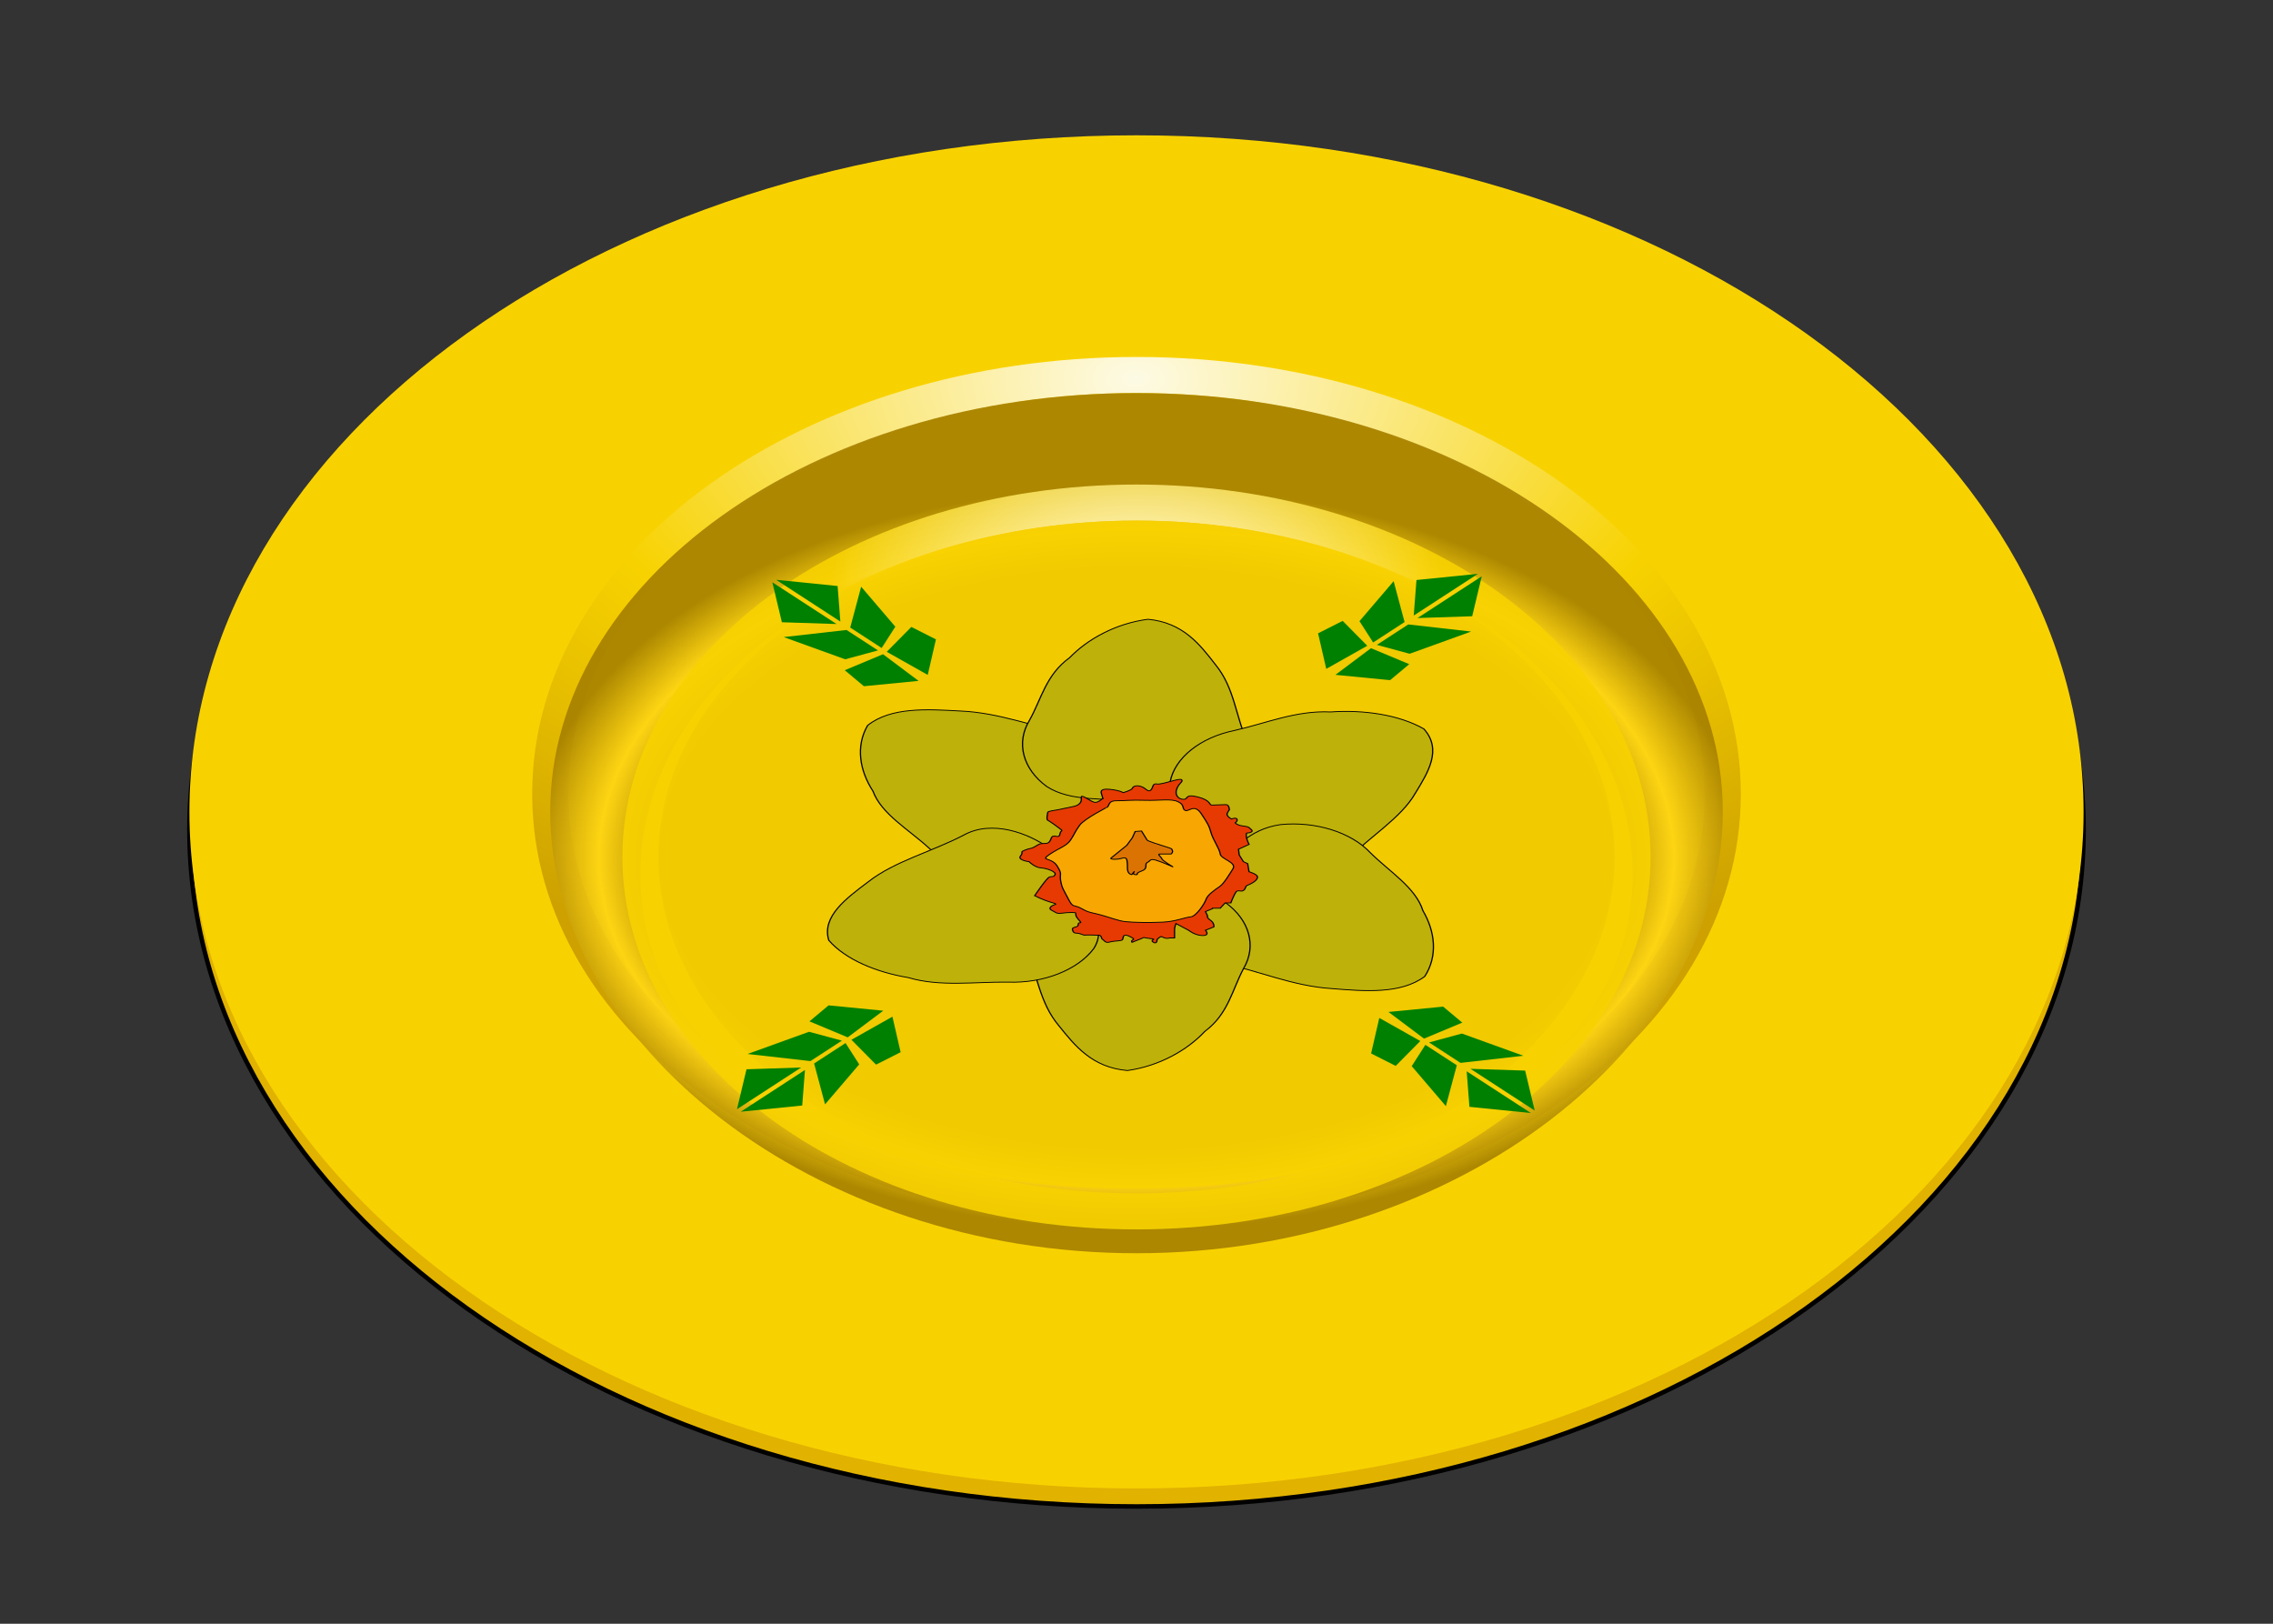 <?xml version="1.0" encoding="UTF-8"?>
<svg version="1.1" viewBox="0 0 504 360" xmlns="http://www.w3.org/2000/svg" xmlns:xlink="http://www.w3.org/1999/xlink">
<rect x="0" y="0" width="504" height="360" fill="#333333" stroke="none"/>
<defs>
<radialGradient id="a" cx="320" cy="382.38" r="210.5" gradientTransform="matrix(-1.093 4.8709e-8 -2.9649e-8 -.665 669.64 702.13)" gradientUnits="userSpaceOnUse">
<stop stop-color="#fff" offset="0"/>
<stop stop-color="#f8d200" offset=".565"/>
<stop stop-color="#f8d200" offset="1"/>
</radialGradient>
<radialGradient id="d" cx="320" cy="382.38" r="210.5" gradientTransform="matrix(-.572 2.5514e-8 -1.553e-8 -.348 503.14 645.57)" gradientUnits="userSpaceOnUse" xlink:href="#a"/>
<radialGradient id="c" cx="320" cy="574.58" r="210.5" gradientTransform="matrix(.855 4.0545e-8 -2.4777e-8 .523 46.364 272.1)" gradientUnits="userSpaceOnUse">
<stop stop-color="#a57f00" offset="0"/>
<stop stop-color="#a57f00" offset=".583"/>
<stop stop-color="#ffd515" offset=".662"/>
<stop stop-color="#a57f00" offset=".748"/>
<stop stop-color="#a57f00" offset="1"/>
</radialGradient>
<radialGradient id="b" cx="320" cy="354.5" r="210.5" gradientTransform="matrix(-1.093 4.8709e-8 -2.9649e-8 -.665 669.64 702.13)" gradientUnits="userSpaceOnUse">
<stop stop-color="#fff" offset="0"/>
<stop stop-color="#f8d200" offset=".565"/>
<stop stop-color="#ca9c00" offset="1"/>
</radialGradient>
<linearGradient id="e" x1="110" x2="119.88" y1="562.36" y2="561.35" gradientUnits="userSpaceOnUse" xlink:href="#a"/>
</defs>
<g transform="translate(-68 -382.36)">
<path d="m530 566.36c0 82.843-94.02 150-210 150s-210-67.157-210-150 94.02-150 210-150 210 67.157 210 150z" color="#000000" fill="#e1b200" stroke="#000" stroke-linecap="round"/>
<path d="m530 562.36c0 82.843-94.02 150-210 150s-210-67.157-210-150 94.02-150 210-150 210 67.157 210 150z" color="#000000" fill="url(#e)"/>
<path d="m450 558.36c0 51.284-58.203 91.429-130 91.429s-130-40.145-130-91.429 58.203-92.857 130-92.857 130 41.574 130 92.857z" color="#000000" fill="none" opacity=".9" stroke="url(#b)" stroke-linecap="round" stroke-width="8"/>
<path d="m450 562.36c0 51.284-58.203 97.859-130 97.859s-130-46.574-130-97.859c0-51.284 58.203-92.858 130-92.858s130 41.574 130 92.858z" color="#000000" fill="url(#c)" opacity=".9"/>
<path d="m430 572.36c0 43.394-49.249 78.572-110 78.572s-110-35.178-110-78.572 49.249-78.572 110-78.572 110 35.178 110 78.572z" color="#000000" fill="none" opacity=".9" stroke="url(#d)" stroke-linecap="round" stroke-width="8"/>
<path d="m430 576.36c0 43.392-49.961 69.572-110.71 69.572-60.751 0-109.29-26.18-109.29-69.572 0-43.394 49.249-78.572 110-78.572s110 35.178 110 78.572z" color="#000000" fill="#f8d200" opacity=".9"/>
<g transform="matrix(.3 .195 -.3 .195 503.11 477.76)" fill="#008000">
<g transform="translate(.577 -235.19)">
<path d="m-94.954 573.55v-23.234l27.274-19.193-10.102 35.355z"/>
<path d="m-97.68 573.55v-23.234l-27.274-19.193 10.102 35.355z"/>
<path d="m-97.985 543.25-19.195-21.22 19.195-26.26z"/>
<path d="m-95.178 543.25 19.193-21.22-19.193-26.26z"/>
<path d="m-97.985 577.59-23.234-5.051-2.02 16.162 23.234 17.173z"/>
<path d="m-95.239 577.59 23.234-5.051 2.02 16.162-23.234 17.173z"/>
</g>
<g transform="matrix(0,1,-1,0,724.48,642.74)">
<path d="m-94.954 573.55v-23.234l27.274-19.193-10.102 35.355z"/>
<path d="m-97.68 573.55v-23.234l-27.274-19.193 10.102 35.355z"/>
<path d="m-97.985 543.25-19.195-21.22 19.195-26.26z"/>
<path d="m-95.178 543.25 19.193-21.22-19.193-26.26z"/>
<path d="m-97.985 577.59-23.234-5.051-2.02 16.162 23.234 17.173z"/>
<path d="m-95.239 577.59 23.234-5.051 2.02 16.162-23.234 17.173z"/>
</g>
<g transform="matrix(-1,0,0,-1,-162.04,1334.6)">
<path d="m-94.954 573.55v-23.234l27.274-19.193-10.102 35.355z"/>
<path d="m-97.68 573.55v-23.234l-27.274-19.193 10.102 35.355z"/>
<path d="m-97.985 543.25-19.195-21.22 19.195-26.26z"/>
<path d="m-95.178 543.25 19.193-21.22-19.193-26.26z"/>
<path d="m-97.985 577.59-23.234-5.051-2.02 16.162 23.234 17.173z"/>
<path d="m-95.239 577.59 23.234-5.051 2.02 16.162-23.234 17.173z"/>
</g>
<g transform="matrix(0,-1,1,0,-849.14,428.18)">
<path d="m-94.954 573.55v-23.234l27.274-19.193-10.102 35.355z"/>
<path d="m-97.68 573.55v-23.234l-27.274-19.193 10.102 35.355z"/>
<path d="m-97.985 543.25-19.195-21.22 19.195-26.26z"/>
<path d="m-95.178 543.25 19.193-21.22-19.193-26.26z"/>
<path d="m-97.985 577.59-23.234-5.051-2.02 16.162 23.234 17.173z"/>
<path d="m-95.239 577.59 23.234-5.051 2.02 16.162-23.234 17.173z"/>
</g>
</g>
<g transform="matrix(.277 0 0 .189 210.76 514.35)" fill-rule="evenodd" stroke="#000">
<path d="m372.5 226.38c3.885-24.409-1.435-57.045-29.601-63.687-30.247-7.975-58.177-25.17-89.817-27.011-26.241-2.103-55.397-4.816-73.94 16.931-9.708 24.331-6.383 53.207 4.28 77.098 6.655 26.797 28.776 45.12 44.624 66.54 16.21 23.372 45.278 35.31 72.951 30.185 26.216-6.514 35.695-32.112 52.584-49.968 12.289-14.294 9.675-34.33 18.918-50.088z" fill="#beb10a" stroke-width="1px"/>
<path d="m445.29 230.77c22.671-9.844 47.333-31.872 37.795-59.193-9.532-29.793-10.045-62.587-25.499-90.258-12.332-23.258-25.714-49.303-54.02-53.25-25.735 4.891-48.298 23.216-62.713 45.05-19.02 20.015-22.581 48.518-32.125 73.395-10.996 26.232-5.438 57.16 13.757 77.742 19.584 18.605 46.265 12.84 70.4 17.484 18.659 2.68 34.15-10.294 52.405-10.97z" fill="#beb10a" stroke-width="1px"/>
<path d="m494.28 317.6c22.001 11.262 54.679 16.324 69.727-8.394 16.961-26.283 41.969-47.505 53.53-77.014 10.136-24.296 21.756-51.173 6.831-75.545-20.121-16.774-48.605-22.567-74.625-19.837-27.54-1.982-51.819 13.367-77.097 21.792-27.246 8.164-47.609 32.098-51.318 59.996-1.936 26.944 19.461 43.893 31.2 65.486 9.779 16.115 29.638 19.843 41.753 33.516z" fill="#beb10a" stroke-width="1px"/>
<path d="m434.54 366.37c-4.765 24.253-0.628 57.06 27.278 64.716 29.938 9.064 57.228 27.257 88.781 30.242 26.148 3.05 55.186 6.816 74.504-14.246 10.582-23.964 8.303-52.942-1.49-77.203-5.682-27.02-27.125-46.131-42.188-68.11-15.354-23.943-43.972-36.924-71.812-32.804-26.434 5.562-36.833 30.801-54.356 48.034-12.798 13.84-10.91 33.958-20.717 49.371z" fill="#beb10a" stroke-width="1px"/>
<path d="m342.32 355.4c-22.52 10.186-46.845 32.586-36.894 59.759 9.982 29.645 10.992 62.428 26.863 89.861 12.682 23.069 26.458 48.908 54.82 52.426 25.658-5.28 47.941-23.945 62.024-45.994 18.715-20.301 21.844-48.854 31.01-73.873 10.597-26.395 4.572-57.236-14.933-77.525-19.864-18.307-46.454-12.138-70.657-16.416-18.697-2.397-33.99 10.81-52.233 11.762z" fill="#beb10a" stroke-width="1px"/>
<path d="m324.6 296.73c-16.949-17.989-46.035-33.719-68.502-15.482-24.795 19.071-55.472 30.674-76.262 54.596-17.698 19.488-37.661 40.91-31.776 68.877 13.329 22.552 38.22 37.563 63.648 43.72 25.279 11.105 53.301 4.79 79.94 5.332 28.406 1.448 55.617-14.268 68.47-39.306 10.861-24.733-3.611-47.878-7.426-72.158-3.807-18.462-21.265-28.635-28.091-45.58z" fill="#beb10a" stroke-width="1px"/>
<path d="m367.43 238.19-1.125-5.627s-2.251-6.189 6.189-5.064 11.254 3.939 11.254 3.939 6.752-2.813 7.315-5.064c0.563-2.251 2.813-3.939 6.752-2.251 3.939 1.688 5.627 7.315 7.878 4.502s1.125-8.44 5.064-7.315 18.006-7.315 19.694-5.064c1.688 2.251-2.251 3.939-3.939 11.254-1.688 7.315 1.688 11.816 5.627 11.816s0.563-6.752 11.254-2.813 9.003 9.566 11.254 9.566 8.44-0.563 11.254-0.563 2.813 6.189 2.813 6.189-0.563 0.563-1.688 3.939c-1.125 3.376 3.376 6.752 3.376 6.752s4.502-2.813 4.502 1.125-3.376 2.251 0 5.064c3.376 2.813 7.878 1.688 9.566 3.939 1.688 2.251 3.939 3.939 1.125 5.627-2.813 1.688-3.376-1.125-3.376 3.376 0 4.502 2.251 10.691 2.251 10.691l-8.44 5.627 0.563 6.752 3.376 7.878 3.376 2.251 1.125 9.566s6.752 2.813 6.752 6.189c0 3.376-3.376 6.189-3.376 6.189s-2.251 2.251-4.502 3.376c-2.251 1.125-1.125 3.939-3.376 6.189-2.251 2.251-4.502-1.688-6.189 2.251-1.688 3.939-3.939 12.379-3.939 12.379h-4.502l-3.939 6.189h-6.189v0.563l-5.627 3.376 1.688 5.064s-1.125 1.688 2.251 5.064c3.376 3.376 2.813 7.878 2.813 7.878l-6.752 3.939s3.939 6.189-2.251 6.189-11.254-6.189-11.254-6.189l-10.128-7.878s-1.125 4.502-1.125 6.752v10.128h-3.939s-1.688 1.125-3.939 0-2.813-1.688-2.813-1.688-3.376 2.251-3.376 4.502-1.125 4.502-3.376 1.688c-2.251-2.813 4.502-2.813-2.813-3.939-7.315-1.125-1.688-2.251-7.878 1.125s-6.189 4.502-6.189 2.251 3.376-1.688 0-4.502c-3.376-2.813-6.189-3.939-6.752-0.563-0.563 3.376 0 3.939-3.939 4.502-3.939 0.563-0.563 0-3.939 0.563-3.376 0.563-5.064 2.813-7.315-0.563-2.251-3.376-1.688-1.125-2.251-3.939-0.563-2.813-2.251-2.813-2.251-2.813s3.376 0.563-4.502 0-5.627 1.125-9.566-1.125-5.627 0.563-6.752-4.502 4.502-2.251 4.502-6.752c0-4.502 4.502 1.125 0-6.189-4.502-7.315 1.125-7.878-5.627-7.878s-10.128 2.251-12.379 0c-2.251-2.251-6.189-3.376-3.939-6.752 2.251-3.376 7.315-2.251 0.563-5.064-6.752-2.813-13.504-7.878-13.504-7.878s9.566-20.819 11.816-21.945c2.251-1.125 3.376 0.563 4.502-2.813s-6.189-7.315-11.254-7.878c-5.064-0.563-9.566-7.315-9.566-7.315s-9.566-1.688-6.752-6.752-1.125-3.939 3.376-6.752c4.502-2.813 4.502-1.125 7.878-3.939s3.376-3.939 8.44-3.939 3.939-7.315 6.189-8.44c2.251-1.125 5.064 2.813 5.627-2.813 0.563-5.627 3.939-1.688-1.688-7.878-5.627-6.189-8.44-8.44-8.44-8.44s-0.563-2.251 0-5.627-0.563-3.939 3.376-5.064 3.376-0.563 10.128-2.813c6.752-2.251 10.691-2.251 12.942-6.752 2.251-4.502-1.688-10.691 4.502-5.627s7.315 8.44 13.504 0.563z" fill="#e63a02" stroke-width="1px"/>
<path d="m370.25 248.88c2.813-0.563 0.563-7.878 7.878-7.878 7.315 0 11.254-1.125 23.07-0.563 11.816 0.563 20.819-2.251 26.446 1.688 5.627 3.939 2.813 7.878 5.627 10.128 2.813 2.251 7.315-8.44 12.942 3.939 5.627 12.379 6.189 14.067 7.878 22.507 1.688 8.44 6.752 18.569 7.315 24.758 0.563 6.189 13.504 9.566 10.128 17.443-3.376 7.878-7.315 17.443-10.691 20.819-3.376 3.376-9.566 9.566-10.691 14.63s-7.878 20.257-12.379 20.819c-4.502 0.563-12.379 5.627-22.507 6.189s-15.192 0.563-24.195 0-10.128-1.688-21.382-6.752-12.379-3.376-19.131-9.003c-6.752-5.627-6.752 0-10.691-11.254s-5.064-12.379-6.189-21.382c-1.125-9.003 1.688-6.752-2.813-17.443-4.502-10.691-14.067-5.627-6.189-13.504 7.878-7.878 13.504-9.566 16.881-16.881 3.376-7.315 3.376-9.566 7.315-17.443s21.945-20.819 21.382-20.819z" fill="#f8a602" stroke-width="1px"/>
<path d="m402.88 287.15-4.502-10.691-5.064 0.563-2.251 7.315-4.502 9.003-12.379 14.63s-1.688 1.688 2.813 1.688c4.502 0 5.627-1.688 7.878-1.688s2.251 5.627 2.251 12.379c0 6.752 3.376 7.315 3.376 7.315l2.251-3.939s-2.251 3.376 0.563 3.939c2.813 0.563 0.563-1.125 2.813-2.813 2.251-1.688 5.064-2.251 5.627-5.627 0.563-3.376-0.563-4.502 1.688-6.189 2.251-1.688 1.688-4.502 6.752-2.251 5.064 2.251 13.504 7.878 13.504 7.878s-8.44-7.315-9.003-9.566c-0.563-2.251-3.939-5.627-1.688-5.627h9.003s1.688-1.688 1.125-3.939 0-2.251-5.064-4.502-14.63-6.752-15.192-7.878z" fill="#db7302" stroke-width="1px"/>
</g>
</g>
</svg>
